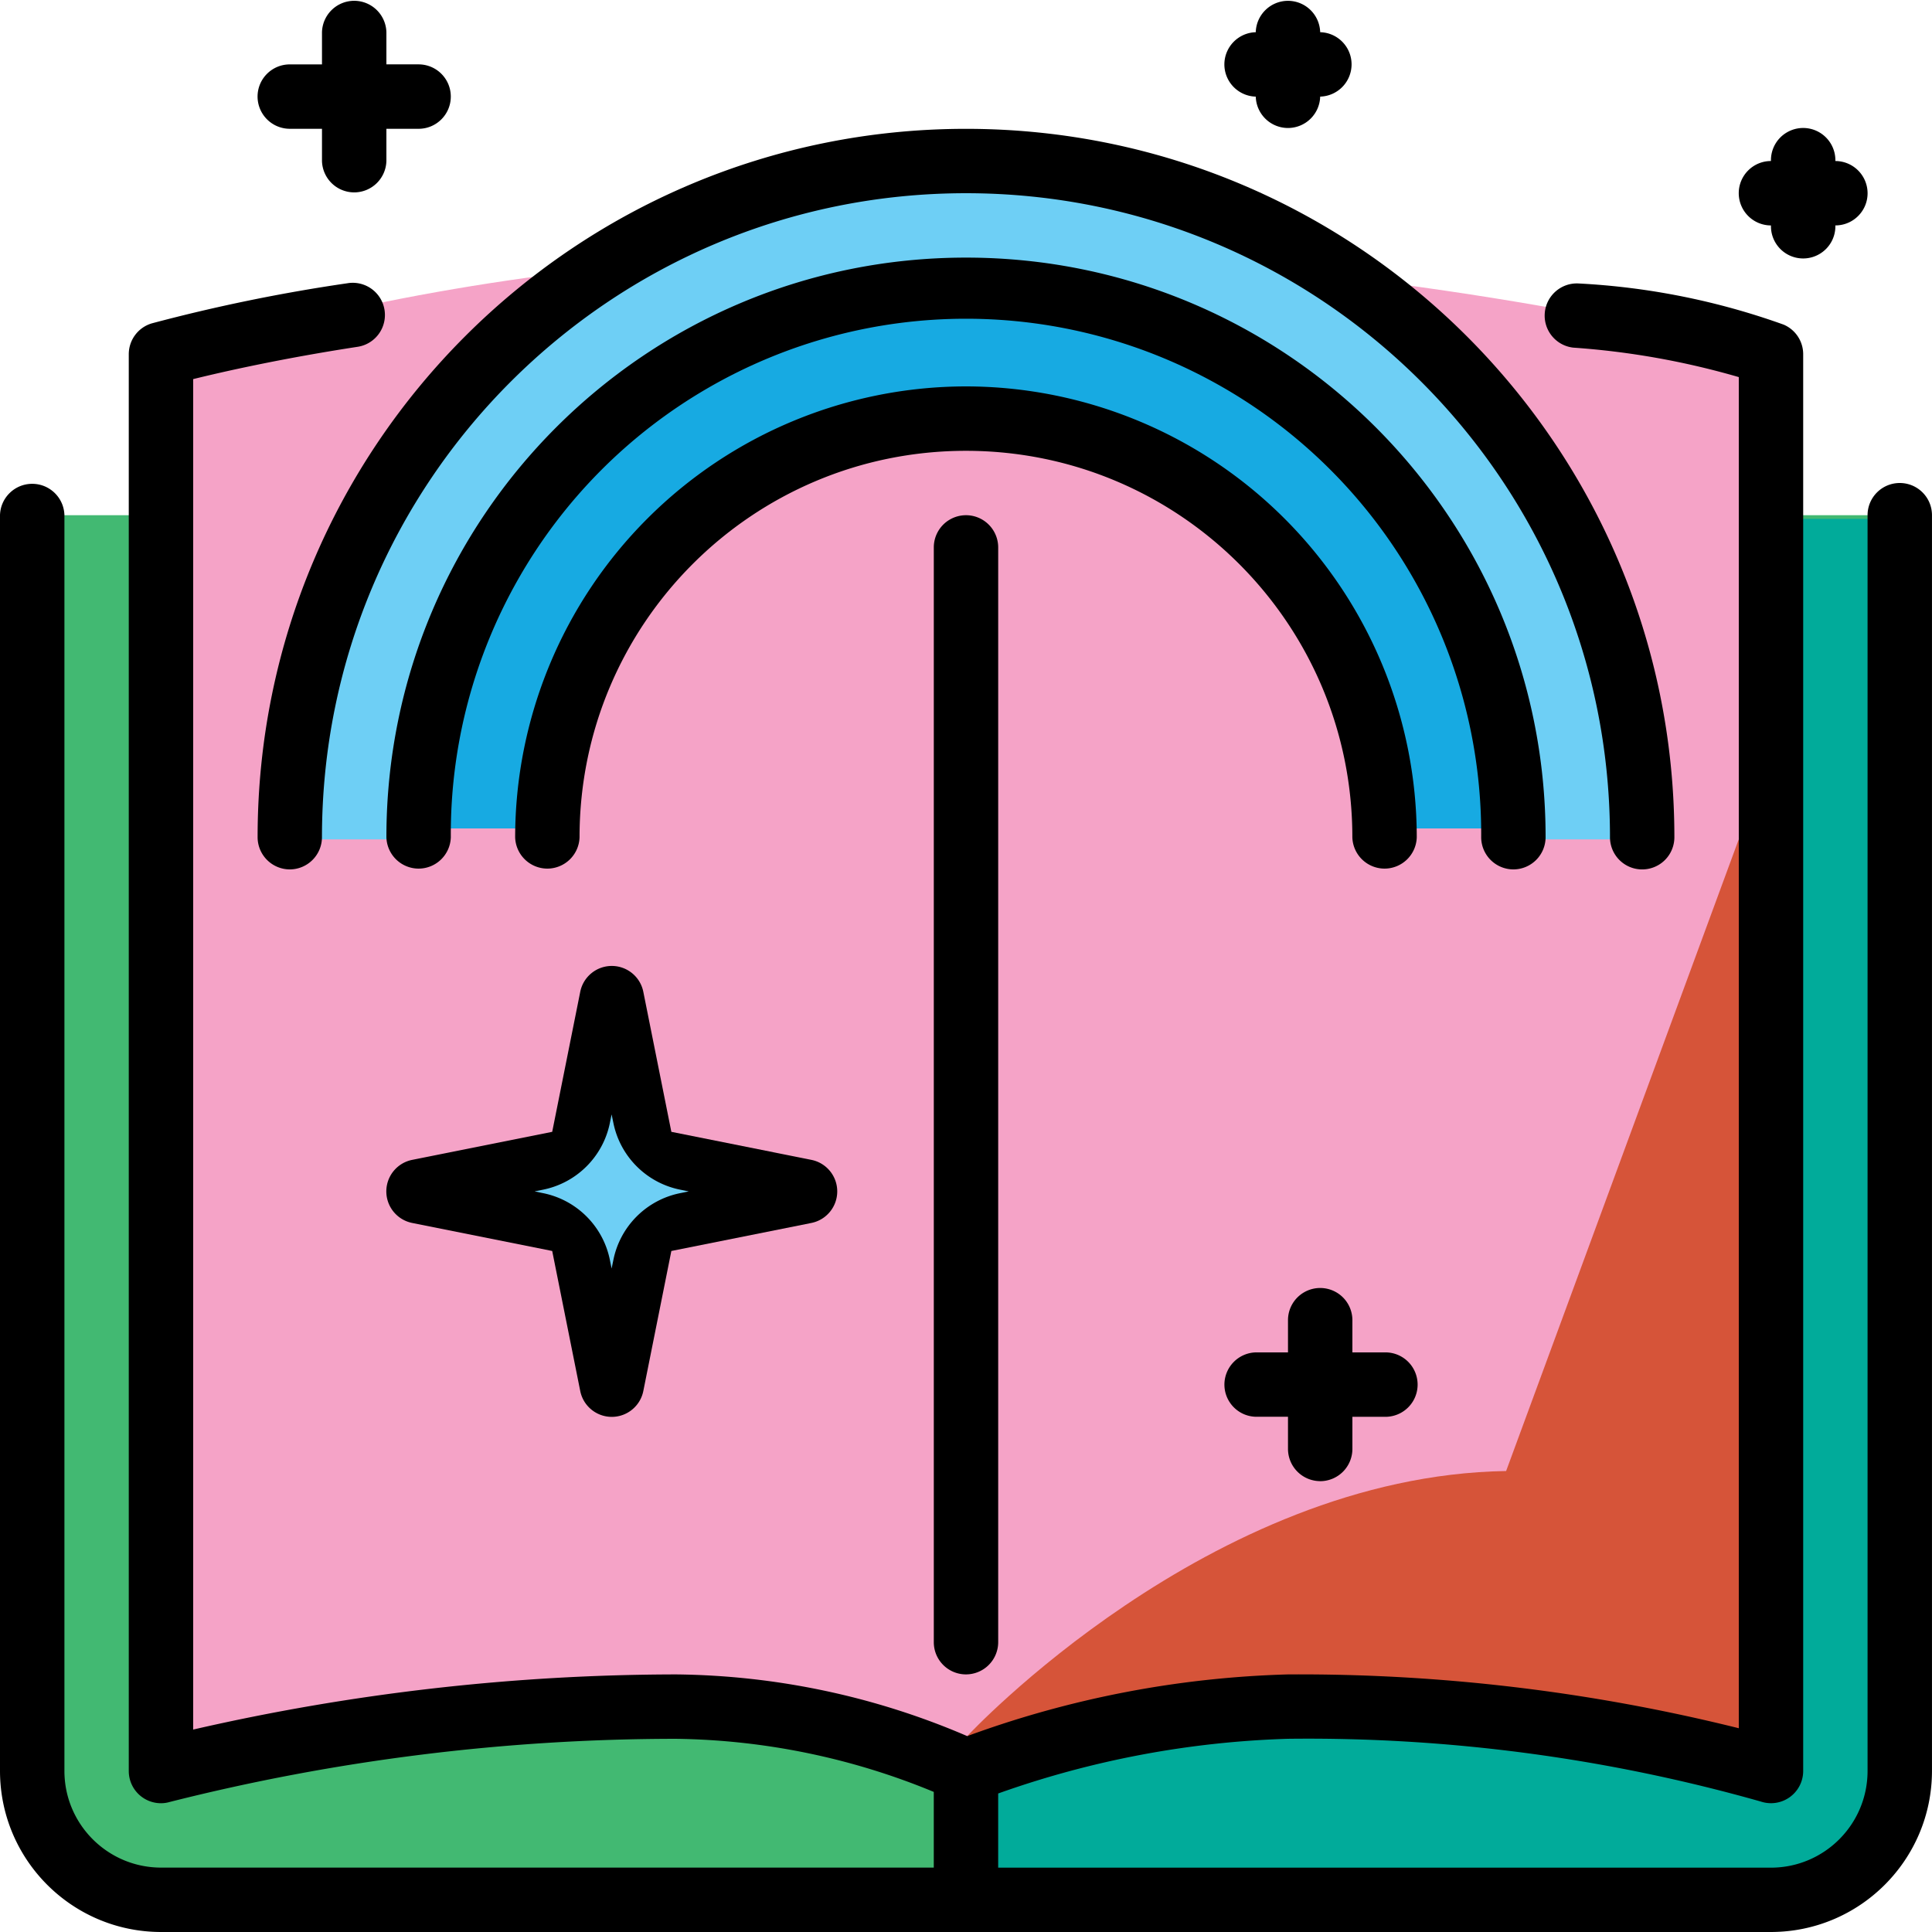 <svg xmlns="http://www.w3.org/2000/svg" width="92.195" height="92.195" xmlns:v="https://vecta.io/nano"><path d="M1.12 24.586h89.608 0v55.68a11 11 0 0 1-11 11H12.12c-6.075 0-11-4.925-11-11v-55.68h0z" fill="#42b972"/><g fill-rule="evenodd"><path d="M7.314 17.284v67.591s22.007-7.66 38.609-.647c0 0 20.034-7.808 37.94.647V16.777s-40.886-11.08-76.549.507z" fill="#f5a3c7"/><path d="M62.999 70.682a1.54 1.54 0 0 0 1.537-1.536V67.61h1.536a1.54 1.54 0 0 0 1.364-.757c.284-.482.283-1.078 0-1.56s-.805-.771-1.364-.757h-1.536V63c0-.549-.293-1.057-.768-1.331s-1.061-.275-1.537 0-.769.782-.768 1.331v1.536h-1.536a1.54 1.54 0 0 0-1.498 1.536c0 .833.664 1.515 1.498 1.536h1.536v1.536A1.54 1.54 0 0 0 63 70.68zM84.51 10.757a1.54 1.54 0 0 0 .757 1.364c.482.284 1.078.283 1.56 0s.771-.805.757-1.364c.849 0 1.537-.688 1.537-1.536a1.54 1.54 0 0 0-1.537-1.537 1.54 1.54 0 0 0-.757-1.364c-.482-.284-1.078-.283-1.56 0s-.771.805-.757 1.364c-.849 0-1.537.688-1.537 1.537a1.54 1.54 0 0 0 1.537 1.537zM38.715 55.348c.719.142 1.238.773 1.238 1.506s-.519 1.364-1.238 1.506l-6.678 1.337-1.337 6.678c-.142.719-.773 1.238-1.506 1.238s-1.364-.519-1.506-1.238l-1.337-6.678-6.678-1.337c-.719-.142-1.238-.773-1.238-1.506s.519-1.364 1.238-1.506l6.678-1.337 1.337-6.678c.142-.719.773-1.238 1.506-1.238s1.364.519 1.506 1.238l1.337 6.678z"/><path d="M32.868 56.853l-.4-.08c-1.615-.322-2.878-1.585-3.2-3.2l-.082-.394-.08.394c-.322 1.615-1.585 2.878-3.2 3.2l-.394.08.394.082c1.615.322 2.878 1.585 3.2 3.2l.08.4.082-.4a4.07 4.07 0 0 1 3.2-3.2z" fill="#6ecff5"/><path d="M59.925 4.61a1.54 1.54 0 0 0 1.537 1.498 1.54 1.54 0 0 0 1.537-1.498 1.54 1.54 0 0 0 1.498-1.537c0-.834-.664-1.515-1.498-1.536A1.54 1.54 0 0 0 61.462.039a1.54 1.54 0 0 0-1.537 1.498 1.54 1.54 0 0 0-1.498 1.537 1.54 1.54 0 0 0 1.498 1.537zM13.828 6.146h1.537v1.537a1.54 1.54 0 0 0 1.537 1.498 1.54 1.54 0 0 0 1.537-1.498V6.146h1.536c.849 0 1.537-.688 1.537-1.537s-.688-1.537-1.537-1.537h-1.536V1.536A1.54 1.54 0 0 0 16.902.038a1.54 1.54 0 0 0-1.537 1.498v1.537h-1.537c-.849 0-1.537.688-1.537 1.536a1.54 1.54 0 0 0 1.537 1.537zm30.733 19.977v52.243c0 .849.688 1.536 1.536 1.536a1.54 1.54 0 0 0 1.537-1.536V26.123a1.54 1.54 0 0 0-.768-1.331c-.475-.275-1.061-.274-1.537 0s-.768.782-.768 1.331z"/><path d="M13.432 40.055h6.118s2.794-26.556 26.547-26.556 25.829 26.556 25.829 26.556h6.267s.173-32.667-32.1-32.667-32.661 32.667-32.661 32.667z" fill="#6ecff5"/><path d="M19.774 39.533s3.51-26.034 26.323-26.034 25.774 26.034 25.774 26.034h-6.328s-4.034-19.671-19.724-19.671-19.782 19.671-19.782 19.671z" fill="#17aae2"/><path d="M46.096 18.439a21.54 21.54 0 0 0-21.513 21.513 1.54 1.54 0 0 0 1.536 1.498 1.54 1.54 0 0 0 1.537-1.498c0-10.184 8.255-18.439 18.439-18.439s18.439 8.255 18.439 18.439a1.54 1.54 0 0 0 1.537 1.498 1.54 1.54 0 0 0 1.537-1.498 21.54 21.54 0 0 0-21.513-21.513zm26.123 23.049a1.54 1.54 0 0 0 1.537-1.536c0-15.275-12.383-27.659-27.659-27.659S18.439 24.677 18.439 39.952a1.54 1.54 0 0 0 1.537 1.498 1.54 1.54 0 0 0 1.537-1.498c-.056-8.821 4.617-16.995 12.247-21.422s17.046-4.427 24.675 0a24.59 24.59 0 0 1 12.247 21.422 1.54 1.54 0 0 0 1.537 1.536zm-58.391 0a1.54 1.54 0 0 0 1.536-1.536c0-16.973 13.759-30.732 30.732-30.732s30.732 13.759 30.732 30.732a1.54 1.54 0 0 0 .768 1.331c.475.275 1.061.274 1.537 0s.768-.782.768-1.331c0-18.669-15.135-33.804-33.804-33.804S12.293 21.283 12.293 39.952a1.54 1.54 0 0 0 1.537 1.536z"/><path d="M46.157 82.847s11.538-12.426 25.715-12.65l11.1-30.142 1.6 44.816s-14.047-6.049-38.415-2.024z" fill="#d65439"/><path d="M45.924 84.224v6.454l41.447-.448 3.357-3.693-.56-61.777h-6.3l.485 59.538s-22.912-5.857-38.429-.074z" fill="#01ab9a" style="mix-blend-mode:multiply"/><path d="M92.194 24.586v59.926c-.005 4.241-3.442 7.678-7.683 7.683H7.683C3.442 92.19.005 88.753 0 84.512V24.586c.021-.833.703-1.498 1.537-1.498s1.515.664 1.537 1.498v59.926c.003 2.545 2.065 4.607 4.61 4.61H44.56V85.51a33.24 33.24 0 0 0-12.293-2.534c-8.148.003-16.265 1.015-24.165 3.013a1.49 1.49 0 0 1-.42.061c-.408 0-.799-.162-1.087-.45s-.45-.679-.45-1.087V16.904c0-.686.454-1.289 1.114-1.477a82.3 82.3 0 0 1 9.311-1.909c.548-.095 1.104.113 1.455.545s.44 1.019.235 1.536-.674.882-1.225.955c-3.624.558-6.378 1.182-7.817 1.537v64.444c7.56-1.738 15.292-2.621 23.049-2.632a36 36 0 0 1 13.889 2.944 48.27 48.27 0 0 1 15.306-2.944 86.79 86.79 0 0 1 21.513 2.568V17.995c-2.576-.749-5.224-1.221-7.9-1.406-.825-.094-1.427-.827-1.358-1.655s.783-1.451 1.613-1.407a34.15 34.15 0 0 1 9.787 1.965c.565.242.932.797.931 1.412v67.608c0 .494-.238.957-.638 1.246s-.915.368-1.383.212c-7.338-2.078-14.938-3.087-22.565-2.995-4.717.144-9.383 1.025-13.829 2.61v3.54h36.878c2.544-.003 4.606-2.065 4.609-4.61V24.586c0-.849.688-1.537 1.537-1.537s1.537.688 1.537 1.537z"/></g></svg>